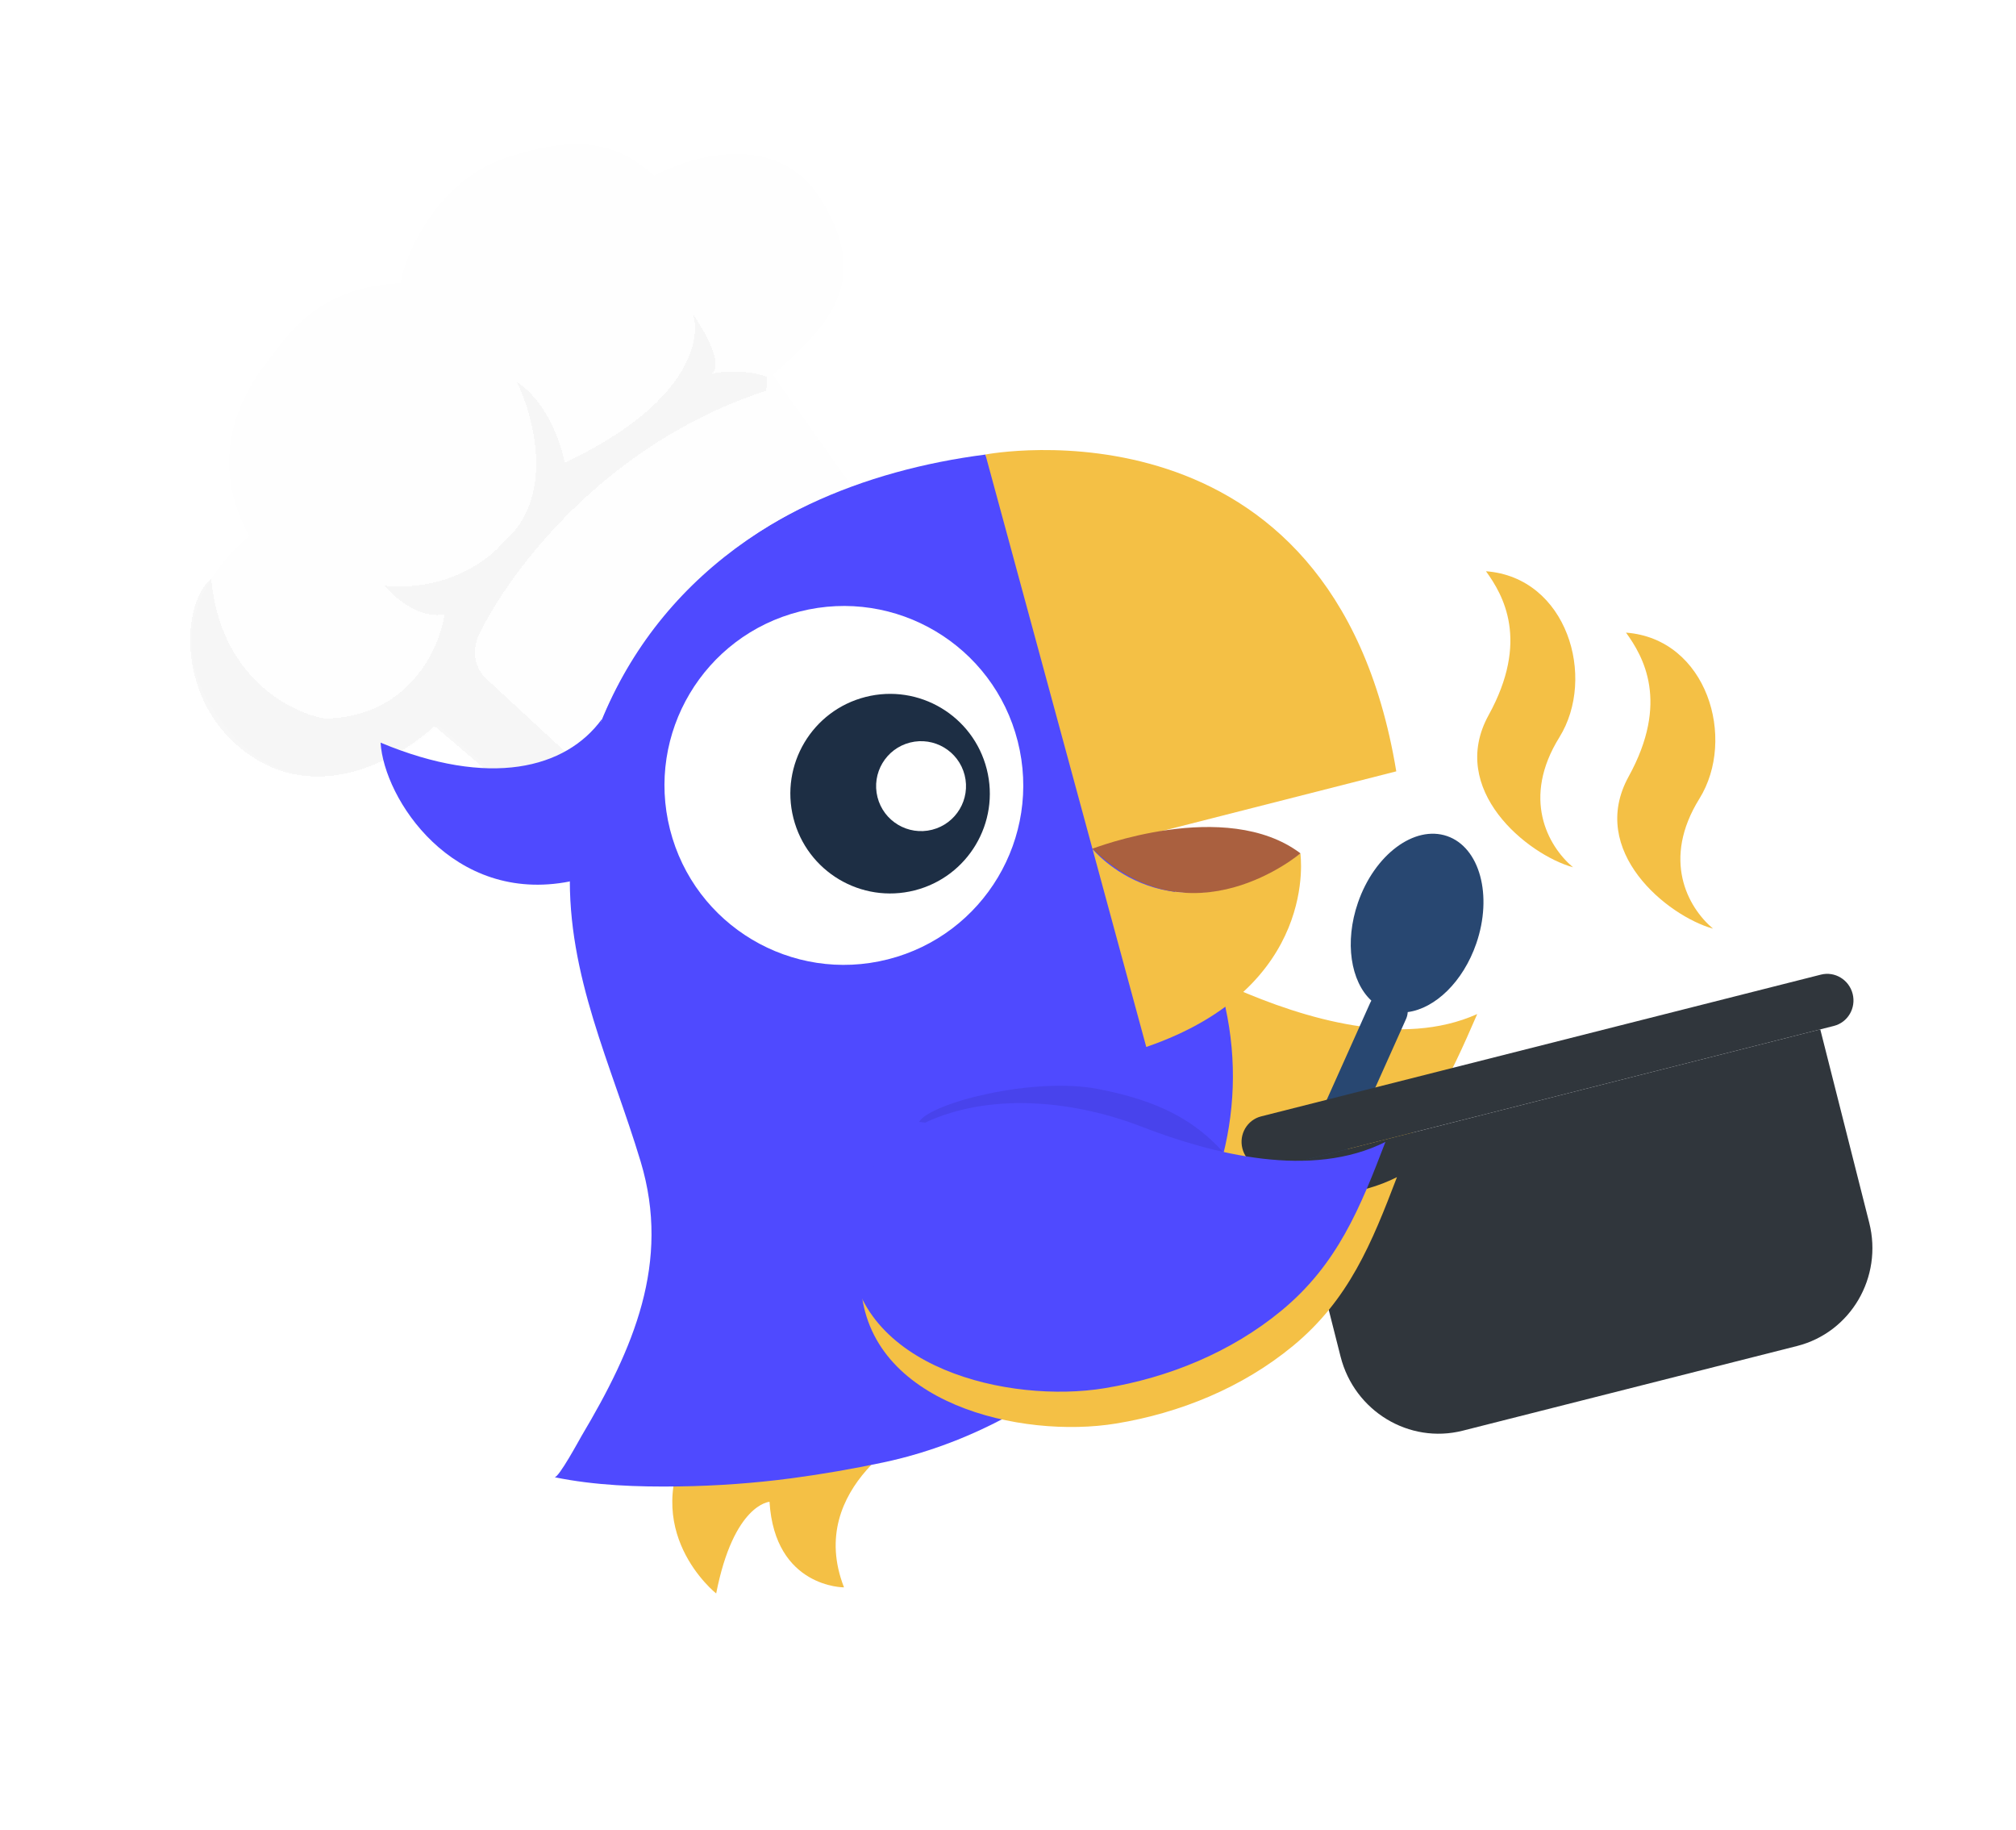 <svg width="271" height="246" viewBox="0 0 271 246" fill="none" xmlns="http://www.w3.org/2000/svg">
<path d="M198.58 136.29C188.402 140.86 175.391 136.955 165.839 132.77C157.381 129.058 146.604 127.34 137.755 130.622C130.767 133.21 125.857 140.126 125.944 147.617C126.136 163.624 146.598 169.225 159.4 167.7C168.062 166.668 176.593 163.614 183.588 158.346C191.392 152.483 194.813 144.966 198.577 136.288L198.58 136.29Z" fill="#F4C045"/>
<path d="M182.54 121.328C184.768 114.868 190.135 110.86 194.528 112.375C198.921 113.89 200.676 120.355 198.448 126.815C196.674 131.958 192.911 135.543 189.233 136.029C189.215 136.338 189.144 136.65 189.01 136.949L174.327 169.711C173.73 171.044 172.166 171.64 170.834 171.043C169.502 170.446 168.906 168.881 169.503 167.549L184.187 134.787C184.233 134.683 184.286 134.584 184.344 134.489C181.563 131.914 180.715 126.62 182.54 121.328Z" fill="#284771"/>
<path d="M96.267 214.164C96.267 214.164 85.577 205.702 92.988 193.03C92.988 193.03 110.219 198.63 123.485 192.067C123.485 192.067 108.136 199.713 113.456 213.349C113.456 213.349 104.158 213.407 103.441 201.847C103.441 201.847 98.636 202.129 96.27 214.173L96.268 214.166L96.267 214.164Z" fill="#F4C045"/>
<path d="M164.715 135.316C171.16 164.708 145.995 190.835 118.676 196.57C114.66 197.415 110.51 198.142 106.45 198.68C101.408 199.349 96.325 199.71 91.234 199.783C85.707 199.862 79.981 199.661 74.539 198.545C75.102 198.658 77.925 193.414 78.192 192.968C85.108 181.332 90.206 169.71 86.125 156.139C82.175 143.022 76.257 131.192 76.615 117.123C76.938 104.509 81.264 92.252 89.361 82.527C100.097 69.642 116.145 63.196 132.465 61.094" fill="#4F4AFF"/>
<path d="M132.473 61.087C132.473 61.087 179.192 52.101 187.693 103.672L146.836 114.078C146.836 114.078 157.266 126.983 174.801 114.698C174.801 114.698 177.457 132.7 154.086 140.715L132.461 61.082L132.468 61.08L132.47 61.087L132.473 61.087Z" fill="#F4C045"/>
<path d="M146.85 114.072C146.85 114.072 164.758 107.109 174.814 114.692C174.814 114.692 160.203 127.111 146.85 114.072Z" fill="#AA603F"/>
<path d="M119.351 128.942C132.265 125.672 140.08 112.559 136.81 99.645C133.541 86.733 120.426 78.919 107.513 82.188C94.599 85.458 86.794 98.569 90.064 111.482C93.333 124.395 106.448 132.209 119.351 128.942Z" fill="white"/>
<path d="M122.942 119.673C130.119 117.856 134.463 110.562 132.645 103.381C130.826 96.2 123.535 91.853 116.358 93.671C109.181 95.488 104.837 102.781 106.655 109.962C108.474 117.143 115.765 121.49 122.942 119.673Z" fill="#1D2E44"/>
<path d="M125.297 111.521C128.529 110.703 130.491 107.415 129.671 104.178C128.852 100.942 125.562 98.984 122.33 99.802C119.099 100.62 117.137 103.908 117.956 107.145C118.776 110.381 122.066 112.339 125.297 111.521Z" fill="white"/>
<path d="M147.525 146.35C138.925 144.709 125.082 148.214 123.55 150.784C139.361 152.892 154.693 155.266 162.57 158.363L164.4 154.817C160.623 150.672 155.918 147.953 147.525 146.35Z" fill="#4843EC"/>
<g filter="url(#filter0_d_539_7789)">
<path d="M30.953 98.441C40.447 109.505 53.405 102.517 58.894 97.479L76.739 112.432C80.002 88.69 94.066 73.126 114.439 65.24L103.885 50.376C111.892 43.366 117.016 37.537 110.372 26.81C104.597 17.486 92.939 20.911 87.985 23.611C83.709 19.99 78.983 17.464 67.8 21.291C58.854 24.353 54.371 34.216 53.861 38.053C42.375 38.569 38.417 45.495 36.223 48.233C29.642 56.45 29.464 64.673 33.488 72.022C28.818 76.11 20.126 85.824 30.953 98.441Z" fill="#FEFEFE"/>
</g>
<g filter="url(#filter1_d_539_7789)">
<path d="M34.676 102.194C23.693 95.701 24.05 81.421 28.392 77.778C29.582 90.993 39.084 95.816 43.686 96.576C54.944 96.397 59.096 87.152 59.764 82.551C56.394 83.256 53.002 80.299 51.727 78.733C60.128 79.51 65.816 75.177 67.609 72.914C74.663 67.04 71.805 56.096 69.494 51.358C73.538 53.979 75.455 59.665 75.909 62.181C92.452 54.458 94.299 45.674 93.155 42.247C96.991 47.844 96.394 49.901 95.616 50.23C98.987 49.526 102.033 50.222 103.135 50.658L103.005 52.518C81.069 59.636 68.451 77.07 64.496 85.062C63.144 87.793 64.149 90.022 65.207 91.078L78.315 103.196C77.549 104.481 76.414 110.77 76.421 112.951L58.401 97.568C55.16 100.745 44.463 107.98 34.676 102.194Z" fill="#D9D9D9" fill-opacity="0.2" shape-rendering="crispEdges"/>
</g>
<path d="M173.627 156.346L244.69 138.352L251.271 164.342C253.125 171.666 248.78 179.083 241.565 180.91L196.628 192.289C189.414 194.115 182.062 189.66 180.207 182.336L173.627 156.346Z" fill="#30363C"/>
<path d="M167.006 154.354C166.524 152.45 167.653 150.521 169.529 150.046L244.773 130.994C246.649 130.519 248.56 131.677 249.042 133.581C249.524 135.486 248.395 137.414 246.519 137.889L171.275 156.942C169.399 157.417 167.488 156.258 167.006 154.354Z" fill="#30363C"/>
<path d="M187.791 158.211C177.825 163.228 164.654 159.903 154.926 156.145C146.312 152.812 135.469 151.574 126.775 155.244C119.908 158.139 115.309 165.265 115.728 172.746C116.629 188.728 137.319 193.418 150.04 191.326C158.648 189.912 167.036 186.483 173.791 180.91C181.327 174.707 184.411 167.046 187.788 158.21L187.791 158.211Z" fill="#F4C045"/>
<path d="M186.247 153.472C176.274 158.492 163.11 155.164 153.379 151.399C144.765 148.066 133.922 146.827 125.22 150.501C118.354 153.396 113.762 160.519 114.181 168C115.082 183.982 135.765 188.674 148.494 186.58C157.101 185.166 165.489 181.737 172.244 176.164C179.78 169.961 182.864 162.299 186.241 153.464L186.243 153.471L186.247 153.472Z" fill="#4F4AFF"/>
<path d="M200.106 96.12C205.62 86.114 202.075 79.976 199.751 76.778C210.668 77.601 214.619 91.051 209.62 99.093C204.547 107.253 208.006 113.652 211.449 116.567C205.279 114.841 194.592 106.126 200.106 96.12Z" fill="#F4C045"/>
<path d="M218.93 104.37C224.444 94.364 220.9 88.226 218.575 85.028C229.492 85.851 233.443 99.301 228.444 107.342C223.372 115.503 226.831 121.902 230.273 124.817C224.103 123.091 213.416 114.376 218.93 104.37Z" fill="#F4C045"/>
<path d="M76.616 118.467C60.822 121.593 51.611 107.339 51.161 99.815C65.803 105.928 76.058 103.331 80.912 96.646C80.023 99.599 77.246 114.488 76.616 118.467Z" fill="#4F4AFF"/>
<defs>
<filter id="filter0_d_539_7789" x="22.068" y="15.703" width="96.05" height="100.411" filterUnits="userSpaceOnUse" color-interpolation-filters="sRGB">
<feFlood flood-opacity="0" result="BackgroundImageFix"/>
<feColorMatrix in="SourceAlpha" type="matrix" values="0 0 0 0 0 0 0 0 0 0 0 0 0 0 0 0 0 0 127 0" result="hardAlpha"/>
<feOffset/>
<feGaussianBlur stdDeviation="1.84"/>
<feComposite in2="hardAlpha" operator="out"/>
<feColorMatrix type="matrix" values="0 0 0 0 0 0 0 0 0 0 0 0 0 0 0 0 0 0 0.25 0"/>
<feBlend mode="normal" in2="BackgroundImageFix" result="effect1_dropShadow_539_7789"/>
<feBlend mode="normal" in="SourceGraphic" in2="effect1_dropShadow_539_7789" result="shape"/>
</filter>
<filter id="filter1_d_539_7789" x="21.885" y="38.566" width="84.93" height="78.063" filterUnits="userSpaceOnUse" color-interpolation-filters="sRGB">
<feFlood flood-opacity="0" result="BackgroundImageFix"/>
<feColorMatrix in="SourceAlpha" type="matrix" values="0 0 0 0 0 0 0 0 0 0 0 0 0 0 0 0 0 0 127 0" result="hardAlpha"/>
<feOffset/>
<feGaussianBlur stdDeviation="1.84"/>
<feComposite in2="hardAlpha" operator="out"/>
<feColorMatrix type="matrix" values="0 0 0 0 0 0 0 0 0 0 0 0 0 0 0 0 0 0 0.25 0"/>
<feBlend mode="normal" in2="BackgroundImageFix" result="effect1_dropShadow_539_7789"/>
<feBlend mode="normal" in="SourceGraphic" in2="effect1_dropShadow_539_7789" result="shape"/>
</filter>
</defs>
</svg>
